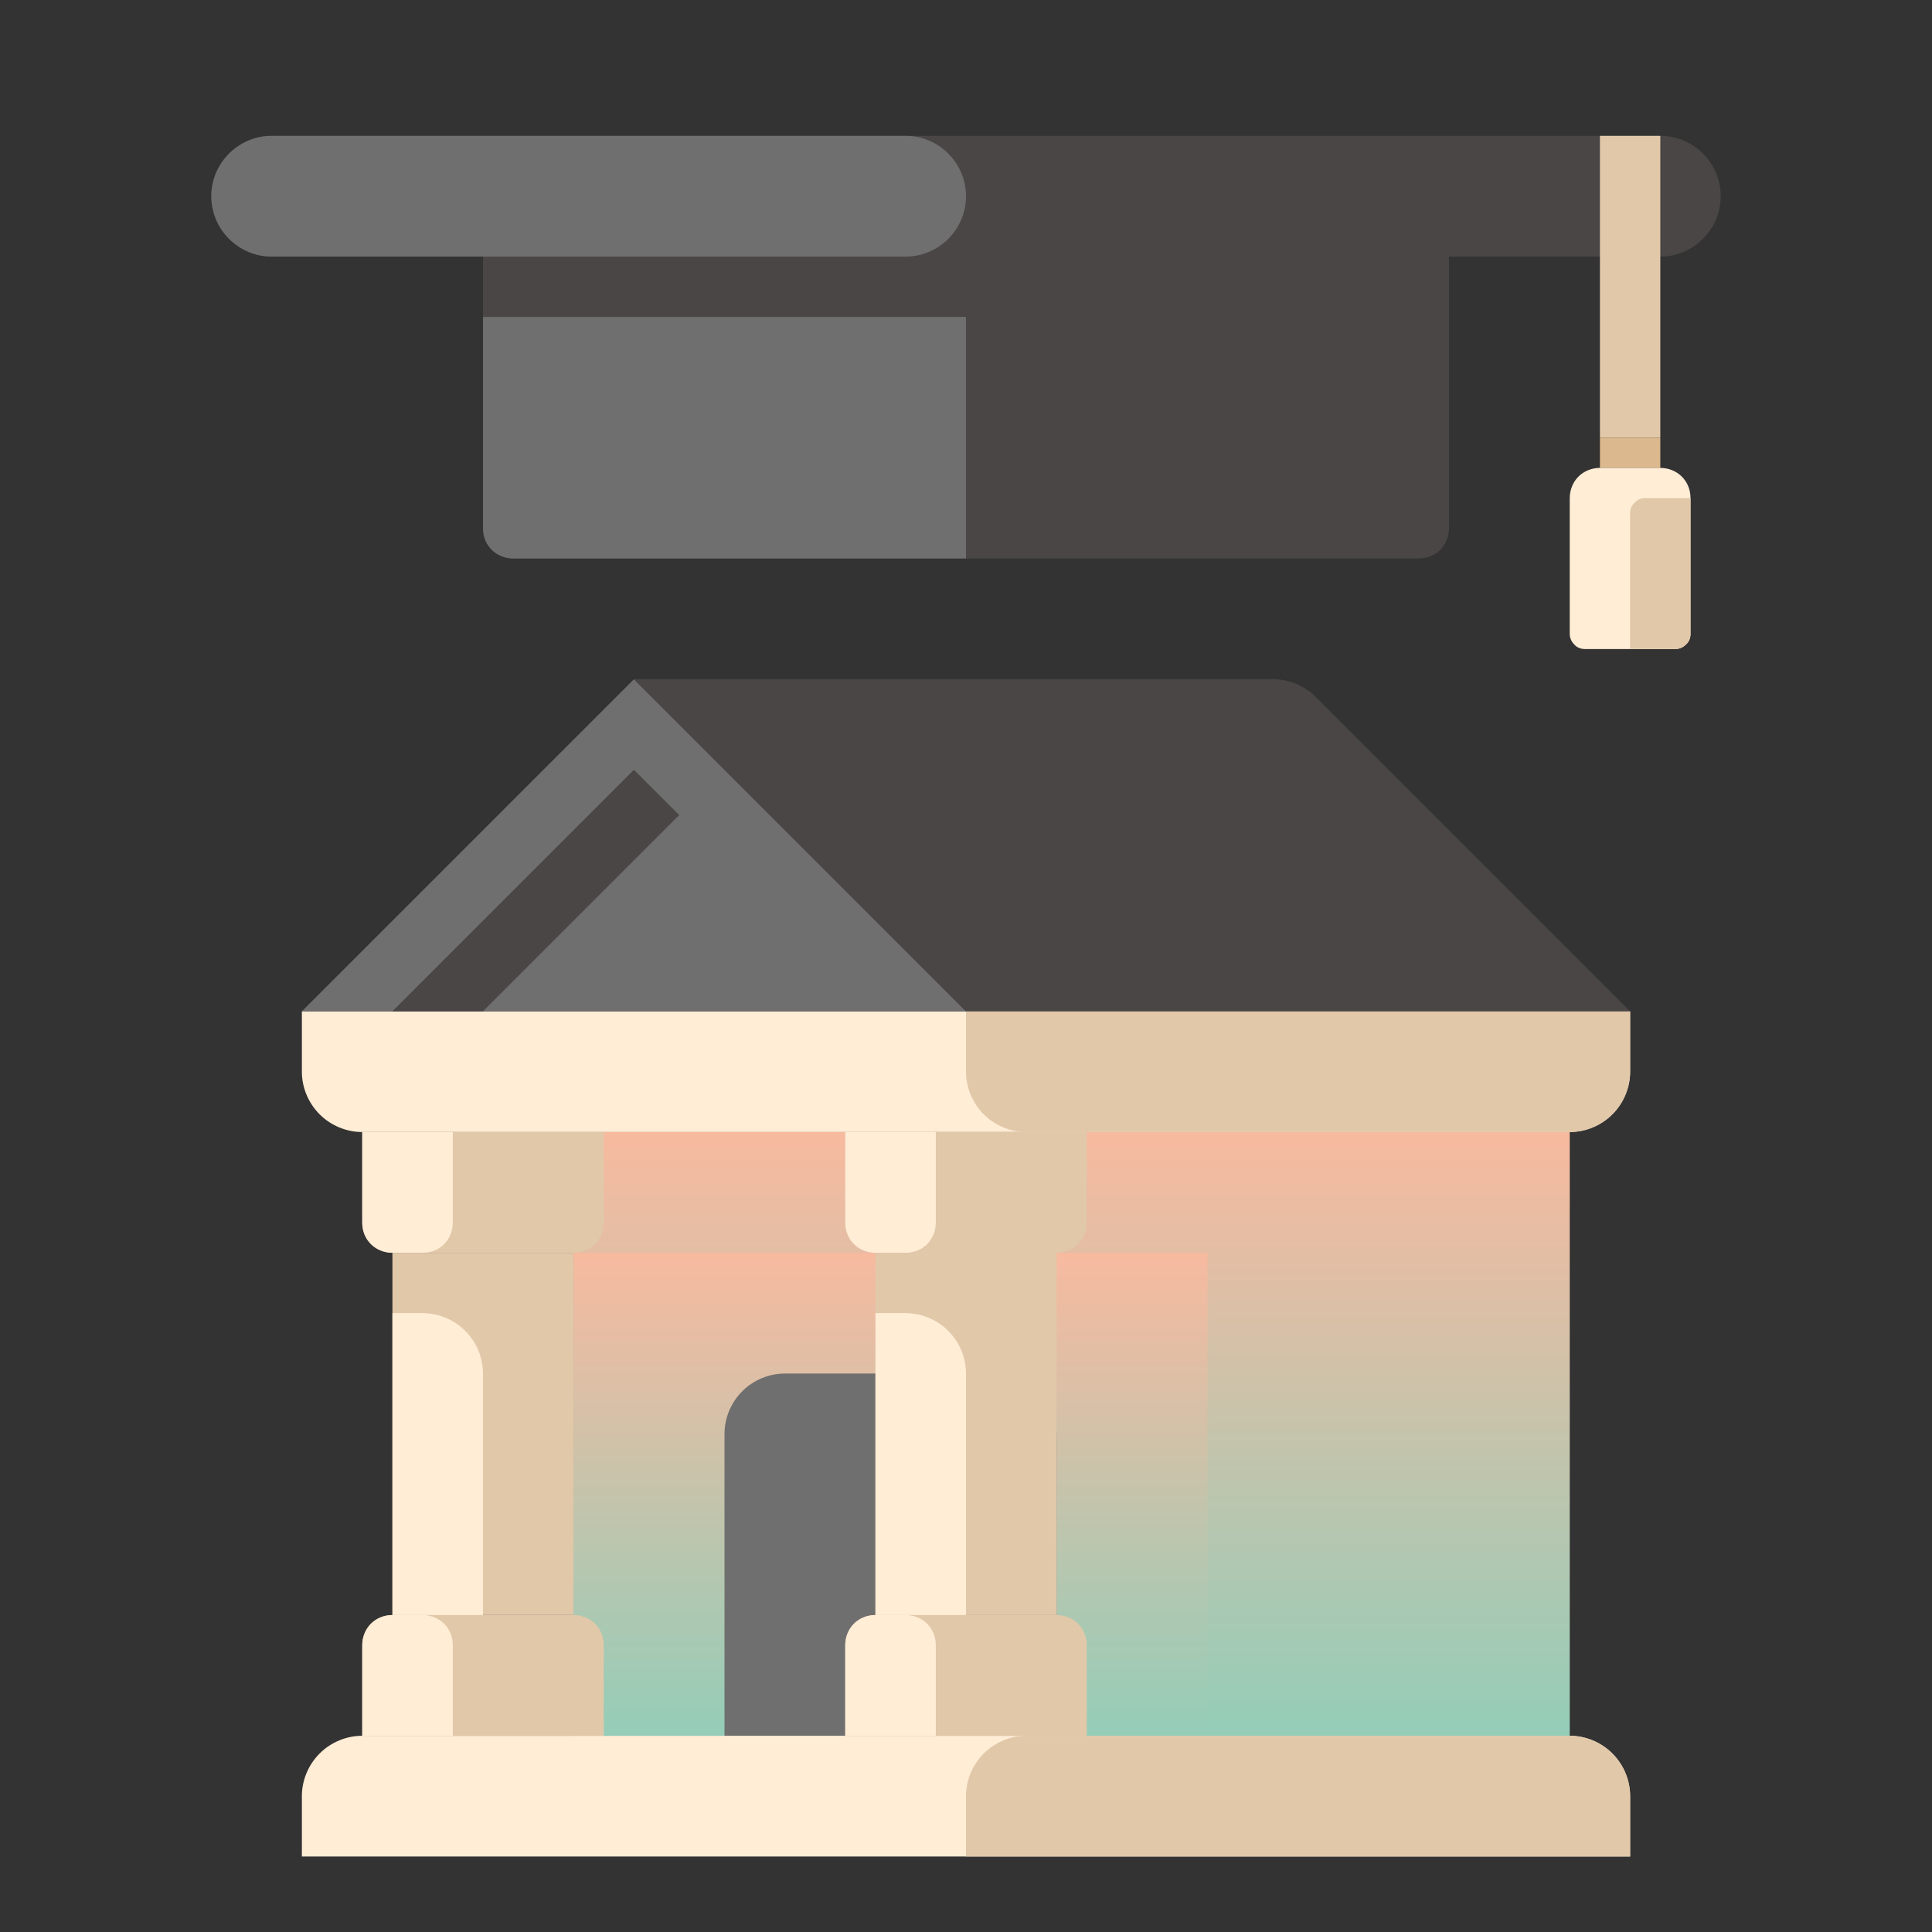 <?xml version="1.0" encoding="UTF-8"?> <!-- Generator: Adobe Illustrator 24.0.1, SVG Export Plug-In . SVG Version: 6.00 Build 0) --> <svg xmlns="http://www.w3.org/2000/svg" xmlns:xlink="http://www.w3.org/1999/xlink" id="Слой_1" x="0px" y="0px" viewBox="0 0 512 512" style="enable-background:new 0 0 512 512;" xml:space="preserve"><rect x="0" y="0" width="512" height="512" fill="#333333" stroke="none"/> <style type="text/css"> .st0{fill:#4A4646;} .st1{fill:#706F6F;} .st2{fill:#E1C8A9;} .st3{fill:#DBB88D;} .st4{fill:#FFEDD6;} .st5{fill:url(#SVGID_1_);} .st6{fill:url(#SVGID_2_);} </style> <path class="st0" d="M440,36H72c-8.8,0-16,7.2-16,16s7.2,16,16,16h368c8.8,0,16-7.2,16-16S448.8,36,440,36z"></path> <path class="st1" d="M240,36H72c-8.8,0-16,7.2-16,16s7.2,16,16,16h168c8.8,0,16-7.2,16-16S248.8,36,240,36z"></path> <path class="st0" d="M128,68h256v72c0,2.1-0.8,4.2-2.3,5.7s-3.5,2.3-5.7,2.3H136c-2.1,0-4.2-0.8-5.7-2.3s-2.3-3.5-2.3-5.7V68z"></path> <path class="st1" d="M128,84h128v64H136c-2.1,0-4.2-0.8-5.7-2.3s-2.3-3.5-2.3-5.7V84z"></path> <path class="st2" d="M424,36h16v80h-16V36z"></path> <path class="st3" d="M424,116h16v8h-16V116z"></path> <path class="st4" d="M424,124h16c2.1,0,4.2,0.8,5.7,2.3s2.3,3.5,2.3,5.7v36c0,1.1-0.4,2.1-1.2,2.8c-0.8,0.8-1.8,1.2-2.8,1.2h-24 c-1.1,0-2.1-0.4-2.8-1.2c-0.8-0.8-1.2-1.8-1.2-2.8v-36c0-2.1,0.8-4.2,2.3-5.7S421.9,124,424,124z"></path> <path class="st2" d="M436,132h12v36c0,1.1-0.4,2.1-1.2,2.8c-0.8,0.8-1.8,1.2-2.8,1.2h-12v-36c0-1.1,0.4-2.1,1.2-2.8 C433.9,132.4,434.9,132,436,132z"></path> <linearGradient id="SVGID_1_" gradientUnits="userSpaceOnUse" x1="284" y1="211.764" x2="284" y2="51.764" gradientTransform="matrix(1 0 0 -1 0 511.764)"> <stop offset="0" style="stop-color:#F7BA9F"></stop> <stop offset="1" style="stop-color:#94CDB8"></stop> </linearGradient> <path class="st5" d="M152,300h264v160H152V300z"></path> <linearGradient id="SVGID_2_" gradientUnits="userSpaceOnUse" x1="236" y1="179.764" x2="236" y2="51.764" gradientTransform="matrix(1 0 0 -1 0 511.764)"> <stop offset="0" style="stop-color:#F7BA9F"></stop> <stop offset="1" style="stop-color:#94CDB8"></stop> </linearGradient> <path class="st6" d="M152,332h168v128H152V332z"></path> <path class="st1" d="M208,364h56c4.2,0,8.3,1.7,11.3,4.7c3,3,4.7,7.1,4.7,11.3v80h-88v-80c0-4.2,1.7-8.3,4.7-11.3 C199.7,365.7,203.8,364,208,364L208,364z"></path> <path class="st4" d="M80,268h352v16c0,4.2-1.7,8.3-4.7,11.3c-3,3-7.1,4.7-11.3,4.7H96c-4.2,0-8.3-1.7-11.3-4.7 c-3-3-4.7-7.1-4.7-11.3V268z"></path> <path class="st2" d="M416,300H272c-4.2,0-8.3-1.7-11.3-4.7c-3-3-4.7-7.1-4.7-11.3v-16h176v16c0,4.2-1.7,8.3-4.7,11.3 C424.3,298.3,420.2,300,416,300z"></path> <path class="st4" d="M96,460h320c4.2,0,8.3,1.7,11.3,4.7c3,3,4.7,7.1,4.7,11.3v16H80v-16c0-4.2,1.7-8.3,4.7-11.3 C87.7,461.7,91.8,460,96,460z"></path> <path class="st2" d="M432,492H256v-16c0-4.2,1.7-8.3,4.7-11.3c3-3,7.1-4.7,11.3-4.7h144c4.2,0,8.3,1.7,11.3,4.7 c3,3,4.7,7.1,4.7,11.3V492z"></path> <path class="st2" d="M96,300h64v24c0,2.1-0.8,4.2-2.3,5.7s-3.5,2.3-5.7,2.3h-48c-2.1,0-4.2-0.8-5.7-2.3c-1.5-1.5-2.3-3.5-2.3-5.7 V300z"></path> <path class="st4" d="M96,300h24v24c0,2.1-0.8,4.2-2.3,5.7s-3.5,2.3-5.7,2.3h-8c-2.1,0-4.2-0.8-5.7-2.3c-1.5-1.5-2.3-3.5-2.3-5.7V300 z"></path> <path class="st2" d="M104,428h48c2.1,0,4.2,0.8,5.7,2.3s2.3,3.5,2.3,5.7v24H96v-24c0-2.1,0.8-4.2,2.3-5.7 C99.8,428.8,101.9,428,104,428L104,428z"></path> <path class="st4" d="M104,428h8c2.1,0,4.2,0.8,5.7,2.3s2.3,3.5,2.3,5.7v24H96v-24c0-2.1,0.8-4.2,2.3-5.7 C99.8,428.8,101.9,428,104,428L104,428z"></path> <path class="st2" d="M104,332h48v96h-48V332z"></path> <path class="st4" d="M104,348h8c4.2,0,8.3,1.7,11.3,4.7c3,3,4.7,7.1,4.7,11.3v64h-24V348z"></path> <path class="st2" d="M224,300h64v24c0,2.1-0.8,4.2-2.3,5.7s-3.5,2.3-5.7,2.3h-48c-2.1,0-4.2-0.8-5.7-2.3s-2.3-3.5-2.3-5.7V300z"></path> <path class="st4" d="M224,300h24v24c0,2.1-0.8,4.2-2.3,5.7s-3.5,2.3-5.7,2.3h-8c-2.1,0-4.2-0.8-5.7-2.3s-2.3-3.5-2.3-5.7V300z"></path> <path class="st2" d="M232,428h48c2.1,0,4.2,0.8,5.7,2.3s2.3,3.5,2.3,5.7v24h-64v-24c0-2.1,0.8-4.2,2.3-5.7S229.9,428,232,428z"></path> <path class="st4" d="M232,428h8c2.1,0,4.2,0.8,5.7,2.3s2.3,3.5,2.3,5.7v24h-24v-24c0-2.1,0.8-4.2,2.3-5.7S229.9,428,232,428z"></path> <path class="st2" d="M232,332h48v96h-48V332z"></path> <path class="st4" d="M232,348h8c4.2,0,8.3,1.7,11.3,4.7c3,3,4.7,7.1,4.7,11.3v64h-24V348z"></path> <path class="st1" d="M80,268l88-88l88,88H80z"></path> <path class="st0" d="M168,204l-64,64h24l52-52L168,204z"></path> <path class="st0" d="M256,268l-88-88h169.4c4.2,0,8.3,1.7,11.3,4.7L432,268H256z"></path> </svg> 